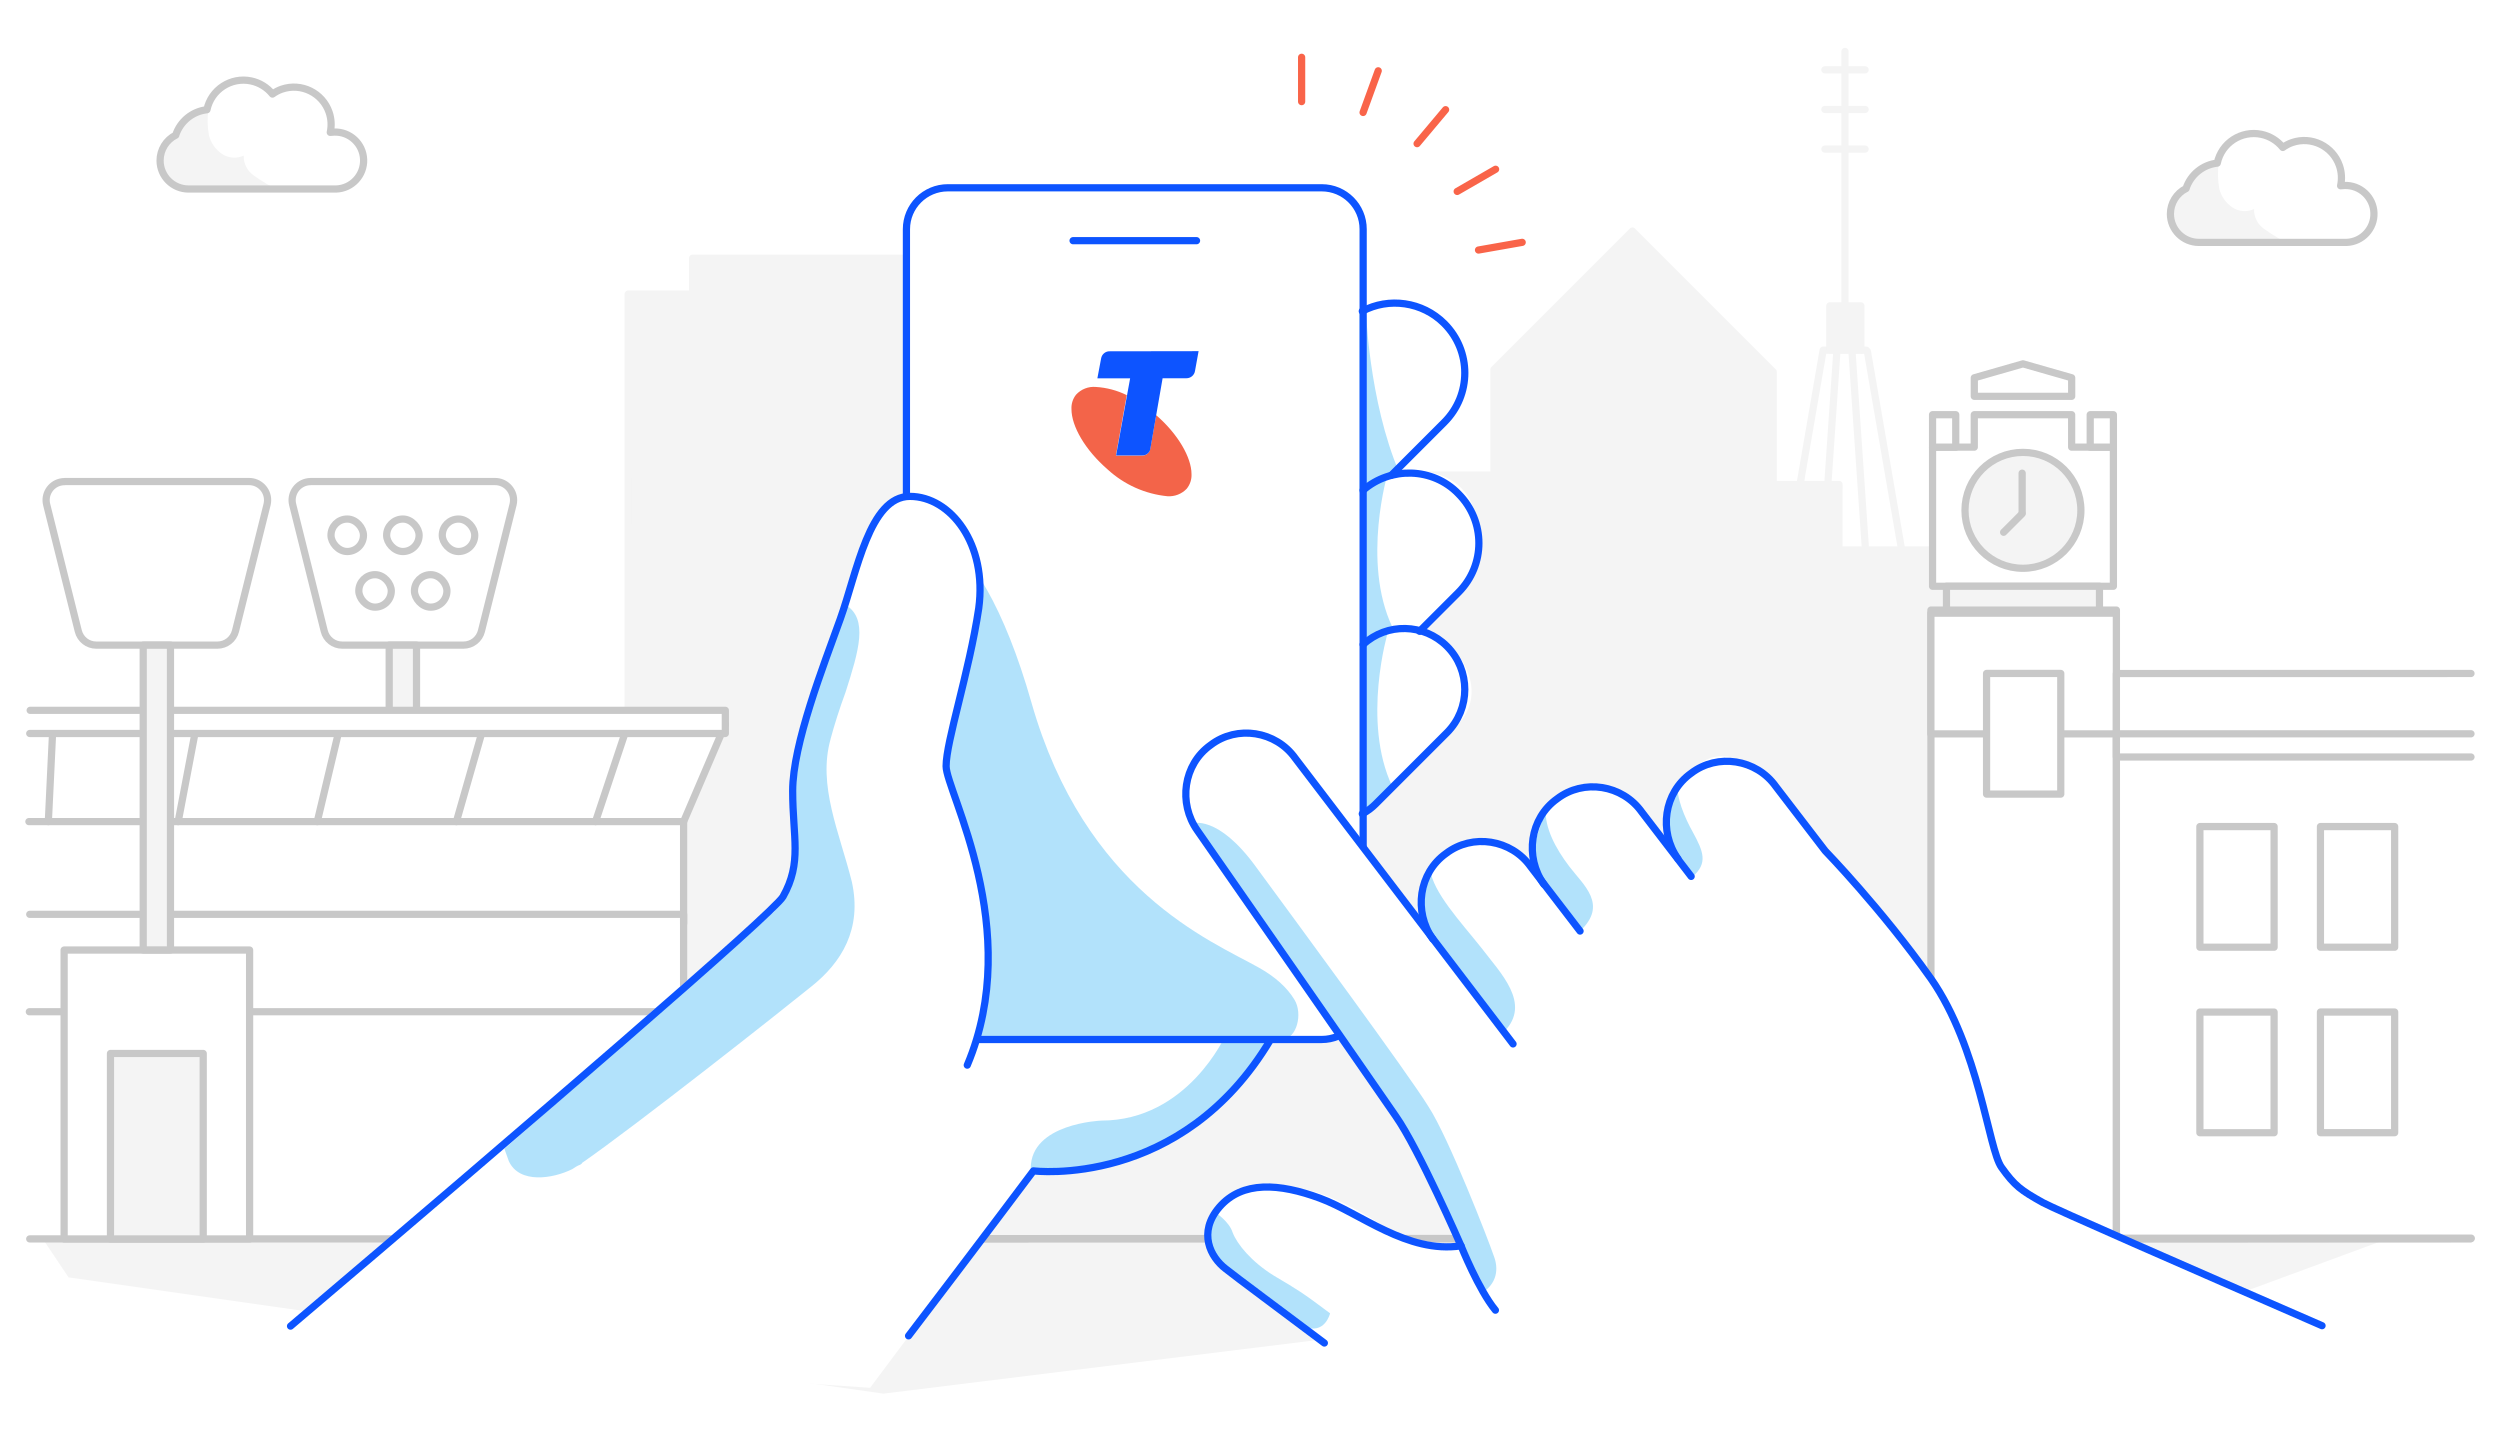 <?xml version="1.0" encoding="UTF-8"?>
<svg xmlns="http://www.w3.org/2000/svg" viewBox="0 0 692 400">
  <rect x="0" y="0" width="692" height="400" fill="#333333" stroke="none"/>
  <defs>
    <style>
      .cls-1, .cls-2, .cls-3, .cls-4, .cls-5, .cls-6, .cls-7 {
        fill: none;
      }

      .cls-8 {
        fill: #f36449;
      }

      .cls-9, .cls-10, .cls-11 {
        fill: #f4f4f4;
      }

      .cls-12, .cls-13, .cls-14 {
        fill: #fff;
      }

      .cls-15, .cls-16 {
        fill: #b2e2fb;
      }

      .cls-17 {
        fill: #0d54ff;
      }

      .cls-10, .cls-13, .cls-11, .cls-2, .cls-3, .cls-4, .cls-5, .cls-6 {
        stroke-width: 2px;
      }

      .cls-10, .cls-13, .cls-11, .cls-2, .cls-3, .cls-4, .cls-5, .cls-7 {
        stroke-linecap: round;
        stroke-linejoin: round;
      }

      .cls-10, .cls-2 {
        stroke: #f4f4f4;
      }

      .cls-13, .cls-11, .cls-5, .cls-7 {
        stroke: #c8c8c8;
      }

      .cls-3, .cls-6 {
        stroke: #0d54ff;
      }

      .cls-4 {
        stroke: #f96449;
      }

      .cls-6 {
        stroke-miterlimit: 10;
      }

      .cls-16, .cls-14 {
        fill-rule: evenodd;
      }

      .cls-7 {
        stroke-width: 2.12px;
      }
    </style>
  </defs>
  <g id="Surface">
    <polyline class="cls-12" points="692 400 0 400 0 0 692 0"/>
  </g>
  <g id="Background">
    <g>
      <g id="network">
        <g id="white">
          <polygon class="cls-12" points="516.89 97.25 562.69 362.63 458.86 362.63 504.65 96.93 516.58 96.93 516.89 97.25"/>
        </g>
        <g id="shade-2">
          <path id="neutral-5" class="cls-9" d="m560.62,351.18s-61.7-47.23-61.22-223.88l-40.55,235.33h103.83l-2.07-11.45Z"/>
        </g>
        <g id="stroke-2">
          <g>
            <line id="neutral-4" class="cls-2" x1="510.69" y1="84.52" x2="510.69" y2="14.24"/>
            <line id="neutral-4-2" data-name="neutral-4" class="cls-2" x1="516.26" y1="19.33" x2="505.13" y2="19.33"/>
            <line id="neutral-4-3" data-name="neutral-4" class="cls-2" x1="516.26" y1="30.3" x2="505.13" y2="30.3"/>
            <line id="neutral-4-4" data-name="neutral-4" class="cls-2" x1="516.26" y1="41.27" x2="505.13" y2="41.27"/>
            <line id="neutral-4-5" data-name="neutral-4" class="cls-2" x1="512.6" y1="96.93" x2="530.73" y2="362.63"/>
            <line id="neutral-4-6" data-name="neutral-4" class="cls-2" x1="508.47" y1="96.93" x2="490.34" y2="362.63"/>
            <line id="neutral-4-7" data-name="neutral-4" class="cls-2" x1="549.33" y1="351.18" x2="472.21" y2="351.18"/>
            <line id="neutral-4-8" data-name="neutral-4" class="cls-2" x1="549.33" y1="336.08" x2="472.21" y2="336.08"/>
            <line id="neutral-4-9" data-name="neutral-4" class="cls-2" x1="545.83" y1="320.97" x2="475.71" y2="320.97"/>
            <line id="neutral-4-10" data-name="neutral-4" class="cls-2" x1="543.29" y1="305.86" x2="478.26" y2="305.86"/>
            <line id="neutral-4-11" data-name="neutral-4" class="cls-2" x1="540.59" y1="290.76" x2="480.8" y2="290.76"/>
            <line id="neutral-4-12" data-name="neutral-4" class="cls-2" x1="538.36" y1="275.65" x2="483.19" y2="275.65"/>
            <line id="neutral-4-13" data-name="neutral-4" class="cls-2" x1="537.25" y1="260.55" x2="484.3" y2="260.55"/>
            <line id="neutral-4-14" data-name="neutral-4" class="cls-2" x1="535.98" y1="245.6" x2="485.57" y2="245.6"/>
            <line id="neutral-4-15" data-name="neutral-4" class="cls-2" x1="532.8" y1="230.49" x2="488.59" y2="230.49"/>
            <line class="cls-2" x1="531.84" y1="215.39" x2="489.55" y2="215.39"/>
            <line class="cls-2" x1="529.46" y1="200.28" x2="492.09" y2="200.28"/>
            <polygon class="cls-2" points="516.89 97.25 562.69 362.63 458.86 362.63 504.65 96.93 516.58 96.93 516.89 97.25"/>
          </g>
          <rect id="neutral-4-16" data-name="neutral-4" class="cls-10" x="506.5" y="84.66" width="8.59" height="12.24"/>
        </g>
      </g>
      <polygon class="cls-10" points="587.07 276.72 551.32 276.72 551.26 152.23 492.79 152.23 492.79 181.66 463.08 181.66 463.06 232.14 434.97 232.15 434.97 342.51 587.07 342.51 587.07 276.72"/>
      <polygon class="cls-10" points="436.8 342.93 436.8 260.89 458.84 260.89 399.48 184.39 297.1 184.39 297.1 342.93 436.8 342.93"/>
      <polygon class="cls-10" points="325.08 222.25 284.08 222.25 284.08 162.02 271.8 162.02 271.8 82.61 253.56 82.61 253.56 71.47 191.71 71.47 191.71 81.41 173.88 81.41 173.87 195.66 200.7 195.66 200.7 202.9 189.65 228.81 188.89 342.93 325.78 342.93 325.08 222.25"/>
      <polygon class="cls-9" points="371 340.73 666.77 340.74 592.17 368.23 371 370.13 244.52 385.76 18.97 353.58 11.93 343.06 285.71 341.29 371 340.73"/>
      <polygon class="cls-10" points="509.02 342.93 509.03 134.1 490.82 134.1 490.82 102.93 451.85 63.96 413.53 102.27 413.53 131.5 394.8 131.5 394.8 342.93 509.02 342.93"/>
      <line class="cls-2" x1="492.79" y1="177.44" x2="492.8" y2="342.51"/>
      <g>
        <polygon class="cls-13" points="573.43 114.79 546.48 114.79 546.48 123.77 534.93 123.77 534.93 162.28 584.99 162.28 584.99 123.77 573.43 123.77 573.43 114.79"/>
        <rect class="cls-13" x="578.57" y="114.79" width="6.42" height="8.99"/>
        <rect class="cls-13" x="534.93" y="114.79" width="6.42" height="8.99"/>
        <rect class="cls-11" x="538.78" y="162.28" width="42.35" height="7.44"/>
        <rect class="cls-13" x="534.48" y="168.87" width="51.34" height="174.05"/>
        <polygon class="cls-13" points="573.44 104.57 559.96 100.71 546.49 104.57 546.49 109.7 573.44 109.7 573.44 104.57"/>
        <circle class="cls-11" cx="559.95" cy="141.26" r="16.04"/>
        <rect class="cls-13" x="534.47" y="169.73" width="51.34" height="33.4"/>
        <rect class="cls-13" x="549.88" y="186.41" width="20.54" height="33.4"/>
        <line class="cls-5" x1="559.73" y1="141.88" x2="559.73" y2="130.97"/>
        <line class="cls-5" x1="554.6" y1="147.33" x2="559.73" y2="142.2"/>
        <polyline class="cls-13" points="683.85 342.92 585.83 342.93 585.82 186.43 683.97 186.42"/>
        <polyline class="cls-13" points="683.97 209.54 585.82 209.54 585.82 203.12 683.97 203.12"/>
        <rect class="cls-13" x="608.93" y="228.79" width="20.54" height="33.4"/>
        <rect class="cls-13" x="608.93" y="280.14" width="20.54" height="33.4"/>
        <rect class="cls-13" x="642.3" y="228.79" width="20.54" height="33.4"/>
        <rect class="cls-13" x="642.3" y="280.13" width="20.54" height="33.4"/>
      </g>
      <path class="cls-9" d="m44.8,44.44c0-3.06,1.73-5.85,4.46-7.22,1.23-3.8,4.5-6.58,8.45-7.18v.06c-.37,2.48-.32,5,.15,7.45.55,2.07,1.83,3.87,3.6,5.07,1.79,1.18,4.05,1.35,6,.45-.07,2.24,1.04,4.36,2.91,5.59,1.8,1.28,5.13,3.5,7.3,3.93h-24.76c-4.47,0-8.09-3.61-8.1-8.08,0-.02,0-.05,0-.07Z"/>
      <path class="cls-5" d="m48.63,37.42c1.25-3.84,4.63-6.6,8.65-7.05,1.17-5.57,6.65-9.14,12.22-7.97,2.33.49,4.43,1.78,5.92,3.64.79-.58,1.66-1.04,2.59-1.36,5.38-1.85,11.24,1.02,13.09,6.41.61,1.79.72,3.7.32,5.55.35-.05.7-.08,1.06-.08,4.35-.16,8.01,3.24,8.17,7.59.16,4.35-3.24,8.01-7.59,8.17-.19,0-.38,0-.58,0h-40.28c-4.35,0-7.88-3.52-7.89-7.87,0-2.98,1.68-5.72,4.35-7.05l-.02.03Z"/>
      <path class="cls-9" d="m601.26,59.23c0-3.06,1.73-5.85,4.46-7.22,1.23-3.8,4.5-6.58,8.45-7.18v.06c-.37,2.48-.32,5,.15,7.45.55,2.07,1.83,3.87,3.6,5.07,1.79,1.18,4.05,1.35,6,.45-.07,2.24,1.04,4.36,2.91,5.59,1.8,1.28,5.13,3.5,7.3,3.93h-24.76c-4.47,0-8.09-3.61-8.1-8.08,0-.02,0-.05,0-.07Z"/>
      <path class="cls-5" d="m605.09,52.2c1.25-3.84,4.63-6.6,8.65-7.05,1.17-5.57,6.65-9.14,12.22-7.97,2.33.49,4.43,1.78,5.92,3.64.79-.58,1.66-1.04,2.59-1.36,5.38-1.85,11.24,1.02,13.09,6.41.61,1.79.72,3.7.32,5.55.35-.05.7-.08,1.06-.08,4.35-.16,8.01,3.24,8.17,7.59.16,4.35-3.24,8.01-7.59,8.17-.19,0-.38,0-.58,0h-40.28c-4.35,0-7.88-3.52-7.89-7.87,0-2.98,1.68-5.72,4.35-7.05l-.02.03Z"/>
      <path class="cls-13" d="m85.99,133.29h51.04c2.83,0,5.13,2.3,5.13,5.14,0,.4-.05.81-.14,1.2l-8.76,35.05c-.57,2.29-2.63,3.89-4.98,3.89h-33.55c-2.36,0-4.41-1.6-4.98-3.89l-8.74-35c-.68-2.76,1-5.54,3.76-6.23.41-.1.82-.15,1.24-.15Z"/>
      <rect class="cls-13" x="91.62" y="143.67" width="8.99" height="8.99" rx="4.49" ry="4.49"/>
      <rect class="cls-13" x="107.02" y="143.67" width="8.99" height="8.99" rx="4.49" ry="4.49"/>
      <rect class="cls-13" x="99.32" y="159.07" width="8.99" height="8.99" rx="4.49" ry="4.49"/>
      <rect class="cls-13" x="114.72" y="159.07" width="8.99" height="8.99" rx="4.49" ry="4.49"/>
      <rect class="cls-13" x="122.42" y="143.67" width="8.99" height="8.99" rx="4.49" ry="4.49"/>
      <polyline class="cls-11" points="107.73 196.62 107.73 178.58 115.29 178.58 115.29 196.62"/>
      <polyline class="cls-5" points="8 227.42 189.22 227.42 189.22 255.66"/>
      <polyline class="cls-5" points="8.23 253.09 189.22 253.09 189.22 342.93 8.23 342.93"/>
      <line class="cls-5" x1="200.78" y1="200.46" x2="189.23" y2="227.42"/>
      <line class="cls-5" x1="13.38" y1="227.42" x2="14.67" y2="200.46"/>
      <line class="cls-5" x1="49.32" y1="227.42" x2="54.45" y2="200.46"/>
      <line class="cls-5" x1="87.82" y1="227.42" x2="94.24" y2="200.46"/>
      <line class="cls-5" x1="126.33" y1="227.42" x2="134.04" y2="200.46"/>
      <line class="cls-5" x1="164.84" y1="227.42" x2="173.82" y2="200.46"/>
      <line class="cls-5" x1="189.23" y1="280.05" x2="8.12" y2="280.05"/>
      <rect class="cls-13" x="17.75" y="262.97" width="51.34" height="79.97"/>
      <rect class="cls-11" x="30.58" y="291.6" width="25.67" height="51.34"/>
      <polyline class="cls-13" points="8.35 196.62 200.77 196.62 200.77 203.03 8.23 203.03"/>
      <path class="cls-13" d="m17.91,133.29h51.04c2.83,0,5.12,2.31,5.12,5.15,0,.4-.05.8-.14,1.19l-8.75,35.05c-.58,2.28-2.63,3.88-4.98,3.89H26.64c-2.35,0-4.4-1.6-4.97-3.89l-8.75-35c-.69-2.75.98-5.54,3.73-6.22.42-.1.84-.16,1.27-.15Z"/>
      <rect class="cls-11" x="39.64" y="178.58" width="7.55" height="84.37"/>
      <line class="cls-7" x1="196.13" y1="342.93" x2="684" y2="342.77"/>
    </g>
  </g>
  <g id="Foreground">
    <g>
      <path class="cls-14" d="m372.55,375.39c-19.33-13.52-39.04-28.04-38.67-30.79.49-5.37.49-15.62,17.82-16.35s31.24,12.45,37.34,14.16c6.1,1.95,15.38,1.95,15.38,1.95,0,0-9.52-23.19-16.11-32.95-6.83-9.76-17.08-25.38-17.08-25.38,0,0-2.2,1.95-9.27,1.22h-10.98s-15.38,37.1-64.92,36.36l-45.21,60.53-166.97-11.29,142.14-123.93s6.59-4.64,4.15-20.01c-2.68-15.38,15.86-68.09,15.86-68.09,0,0,6.83-23.19,14.89-24.16l.73-76.88s2.2-8.3,14.16-8.3h100.55s11.47,1.46,11.47,14.4v18.79s6.83-2.44,10.98-1.46c4.15.98,14.64,4.64,16.11,12.94,1.46,8.3.24,16.35-7.81,22.45l-9.27,11.71s15.62-2.2,20.01,10.25c4.64,12.45,2.44,17.33-8.05,27.58l-10.25,7.08s6.59-3.17,13.18,4.88c6.59,8.05,6.59,17.57-3.17,23.67-9.76,6.1-22.7,20.74-22.7,20.74v8.3l8.79,11.71,6.83,9.03,4.39,5.61s-10.25-15.86,5.37-24.89c0,0,9.76-6.35,20.99,3.42l3.17,6.35s-7.08-16.11,5.86-24.41c0,0,13.67-8.3,24.16,6.59l9.27,10.74s-11.23-9.76,3.17-24.16c14.4-14.4,35.14,20.5,35.14,20.5l20.99,24.41s22.21,24.16,26.11,56.38c0,0-3.42,10.25,21.23,21.23,10.07,4.83,39.64,17.94,70.9,31.67,3.52,1.54,7.05,3.24,10.59,5.06"/>
      <path class="cls-15" d="m285.31,323.37s40.03,5.37,62.23-30.51l4.15-6.35h-12.45s-10.49,23.67-34.41,23.67c0,0-19.52.73-19.52,13.18"/>
      <path class="cls-15" d="m378.05,85.17s.73,25.63,9.27,45.64c0,0-7.32,2.44-10.98,5.61v-50.76l1.71-.49Z"/>
      <path class="cls-3" d="m377.08,86.14c7.32-3.9,16.6-2.68,22.7,3.42,7.57,7.57,7.57,19.77,0,27.33l-14.64,14.64"/>
      <path class="cls-12" d="m403.92,136.42h0c7.57,7.57,7.57,19.77,0,27.33l-22.7,22.7"/>
      <path class="cls-15" d="m384.16,130.81s-7.32,24.65,1.22,42.71c0,0-5.37,1.46-8.79,4.64v-45.88l7.57-1.46Z"/>
      <path class="cls-3" d="m377.32,135.69c7.57-6.59,19.28-6.35,26.36.98,7.57,7.57,7.57,19.77,0,27.33l-10.74,10.74"/>
      <path class="cls-12" d="m400.51,178.89h0c6.59,6.59,6.59,17.33,0,23.92l-19.77,19.77"/>
      <path class="cls-15" d="m384.16,174.98s-7.32,24.65,1.22,42.71c0,0-5.37,6.59-8.79,9.52v-50.76l7.57-1.46Z"/>
      <path class="cls-3" d="m377.32,178.4c6.59-6.1,16.84-5.86,23.19.49,6.59,6.59,6.59,17.33,0,23.92l-19.77,19.77c-.98.98-2.2,1.95-3.66,2.68"/>
      <path class="cls-3" d="m351.7,287.74c-24.65,41.49-65.65,36.36-65.65,36.36,0,0-16.21,21.63-34.56,45.66"/>
      <line class="cls-3" x1="297.03" y1="66.62" x2="331.2" y2="66.62"/>
      <path class="cls-1" d="m377.32,276.26c0,6.35-5.13,11.47-11.47,11.47h-103.48c-6.35,0-11.47-5.13-11.47-11.47V63.45c0-6.35,5.13-11.47,11.47-11.47h103.48c6.35,0,11.47,5.13,11.47,11.47v212.82Z"/>
      <polygon class="cls-12" points="319.48 123.24 311.43 118.6 311.43 127.88 319.48 123.24"/>
      <path class="cls-12" d="m322.9,266.5c0,4.88-3.9,8.79-8.79,8.79s-8.79-3.9-8.79-8.79,3.9-8.79,8.79-8.79c4.88.24,8.79,4.15,8.79,8.79"/>
      <path class="cls-6" d="m322.9,266.5c0,4.88-3.9,8.79-8.79,8.79s-8.79-3.9-8.79-8.79,3.9-8.79,8.79-8.79c4.88.24,8.79,4.15,8.79,8.79Z"/>
      <path class="cls-14" d="m139.12,317.75c74.44-62.23,73.95-63.21,77.61-69.8,5.37-9.52,2.68-16.35,2.68-29.29s8.54-34.66,13.18-47.59c4.64-12.94,8.05-33.92,19.28-33.92s21.48,13.18,19.04,31c-2.68,17.82-9.03,36.85-9.03,43.69s21.72,45.15,5.86,82.74"/>
      <path class="cls-16" d="m249.84,149.15v119.48c0,10.41,5.24,18.84,11.7,18.84h93.78c3.46,0,5.41-6.75,2.99-10.75-2.05-3.39-5.36-6.37-9.93-8.92-13.34-7.47-48.06-21.28-62.89-73.39-7.51-26.37-16.98-41.52-24.82-45.27-5.22-2.49-8.83-2.49-10.83,0Z"/>
      <path class="cls-3" d="m377.32,276.26c0,6.35-5.13,11.47-11.47,11.47h-103.48c-6.35,0-11.47-5.13-11.47-11.47V63.45c0-6.35,5.13-11.47,11.47-11.47h103.48c6.35,0,11.47,5.13,11.47,11.47v212.82Z"/>
      <path class="cls-12" d="m216.73,248.2c5.37-9.52,2.68-16.35,2.68-29.29s8.54-34.66,13.18-47.59c4.64-12.94,8.05-33.92,19.28-33.92s21.48,13.18,19.04,31c-2.68,17.82-9.03,36.85-9.03,43.69s21.72,45.15,5.86,82.74l-36.14,9.88-19.28-28.73,4.41-27.77"/>
      <path class="cls-15" d="m229.91,204.51c.98-3.66,2.44-8.3,4.15-12.94,3.66-11.47,6.35-20.26,0-24.16-.24,0-.24-.24-.24-.24-4.39,12.69-9.03,26.6-9.03,26.6,0,0-6.1,16.11-4.88,30.02.73,7.08.73,12.69-.24,17.57h0l-5.37,10.98-74.68,65.65,1.22,3.42c2.93,6.35,12.2,4.88,17.57,2.2h0c.73-.49,1.46-.98,2.2-1.22.24-.24.49-.24.49-.49,15.13-10.49,55.65-42.47,63.45-48.81,8.3-6.59,14.16-15.86,11.23-29.04-3.42-13.67-9.52-26.6-5.86-39.54"/>
      <path class="cls-3" d="m80.42,367.07c65.9-55.93,133.74-114.4,136.31-118.87,5.37-9.52,2.68-16.35,2.68-29.29s8.54-34.66,13.18-47.59c4.64-12.94,8.05-33.92,19.28-33.92s21.48,13.18,19.04,31c-2.68,17.82-9.03,36.85-9.03,43.69s21.72,45.15,5.86,82.74"/>
      <g>
        <path class="cls-12" d="m339.25,351.19c-4.15-3.17-7.81-10.01-1.71-17.08,6.35-7.32,16.6-6.59,27.82-2.44,11.23,4.15,24.16,15.38,39.05,13.18,0,0-11.71-26.85-18.06-35.88-6.35-9.27-54.91-79.07-54.91-79.07-5.37-7.57-3.9-18.3,3.66-23.67,7.32-5.61,18.06-3.9,23.43,3.66l60.28,79.07,9.33,79.62-46.87,4.28-16.63-3.02-25.4-18.64"/>
        <path class="cls-15" d="m360.8,367.12c-14.89-13.18-16.67-12.27-16.67-12.27,0,0-11.96-7.08-9.76-13.18l1.95-6.1s3.9,2.44,4.88,5.61c1.22,3.17,5.13,8.05,11.47,11.96,6.59,3.9,7.69,4.53,15.5,10.39,0,0-1.45,6.17-7.37,3.59Z"/>
        <path class="cls-15" d="m329.97,227.94s7.08-2.68,17.82,12.2c10.74,14.64,42.22,57.35,47.59,66.14,5.61,8.54,16.84,37.58,18.06,41.25,1.46,3.66.98,7.81-3.42,10.49l-11.23-24.65s-8.54-18.06-11.96-23.19c-3.42-4.88-47.1-67.85-47.1-67.85l-9.76-14.4Z"/>
        <path class="cls-15" d="m464.45,216.47c-.73,3.9,1.95,10.01,4.15,13.91,2.93,5.37,4.15,8.54,0,12.2l-8.3-10.74,4.15-15.38Z"/>
        <path class="cls-15" d="m395.87,240.63c.73,6.35,8.54,14.64,14.16,21.72,5.37,7.08,13.91,15.38,6.35,23.19l-24.16-31.73,3.66-13.18Z"/>
        <path class="cls-15" d="m427.84,224.04c-.24,5.13,2.68,10.74,6.59,15.86,3.9,5.13,10.74,10.49,2.93,17.82l-14.16-19.28,4.64-14.4Z"/>
        <path class="cls-3" d="m366.58,371.75c-10.94-8.25-24.62-18.36-27.33-20.56-4.15-3.17-7.81-10.01-1.71-17.08,6.35-7.32,16.6-6.59,27.82-2.44,11.23,4.15,24.16,15.38,39.05,13.18,0,0-11.71-26.85-18.06-35.88-6.35-9.27-54.91-79.07-54.91-79.07-5.37-7.57-3.9-18.3,3.66-23.67,7.32-5.61,18.06-3.9,23.43,3.66l60.28,79.07"/>
        <path class="cls-3" d="m396.6,259.91c-5.37-7.57-3.9-18.3,3.66-23.67,7.32-5.61,18.06-3.9,23.43,3.66l13.67,17.82"/>
        <path class="cls-3" d="m427.35,244.78c-5.37-7.57-3.9-18.3,3.66-23.67,7.32-5.61,18.06-3.9,23.43,3.66l13.67,17.82"/>
        <path class="cls-3" d="m464.45,237.7c-5.37-7.57-3.9-18.3,3.66-23.67,7.32-5.61,18.06-3.9,23.43,3.66l13.67,17.82s15.62,16.11,29.29,35.39c13.42,19.28,15.86,47.1,19.52,52.23,3.66,5.13,5.37,6.35,11.47,9.76,2.8,1.57,38.96,17.4,77.25,34.06"/>
        <path class="cls-3" d="m404.41,344.84s4.88,12.2,9.52,17.82"/>
      </g>
      <line class="cls-4" x1="360.29" y1="15.86" x2="360.29" y2="28.13"/>
      <line class="cls-4" x1="409.25" y1="69.21" x2="421.34" y2="67.08"/>
      <line class="cls-4" x1="403.35" y1="52.99" x2="413.98" y2="46.85"/>
      <line class="cls-4" x1="392.25" y1="39.76" x2="400.14" y2="30.36"/>
      <line class="cls-4" x1="377.3" y1="31.13" x2="381.49" y2="19.6"/>
      <g>
        <path class="cls-8" d="m320.03,114.9l-1.61,9.14c-.09,1.21-1.13,2.14-2.35,2.07h-7.19l3.01-16.73c-2.66-1.32-5.57-2.09-8.53-2.27-2.08-.19-4.12.61-5.52,2.15-.89,1.13-1.33,2.54-1.26,3.98,0,4.74,3.77,11.3,10.04,16.73,4.57,4.19,10.37,6.78,16.53,7.39,1.99.13,3.94-.62,5.32-2.07.93-1.14,1.41-2.58,1.34-4.05,0-4.58-3.72-11.08-9.79-16.33Z"/>
        <path class="cls-17" d="m307.12,97.23c-1.16,0-2.14.84-2.33,1.98l-1.04,5.52h9.07l-3.89,21.34h7.2c1.21.06,2.25-.86,2.33-2.07l3.35-19.3h6.63c1.15-.01,2.14-.85,2.33-1.98l1-5.52-24.66.04Z"/>
      </g>
    </g>
  </g>
</svg>